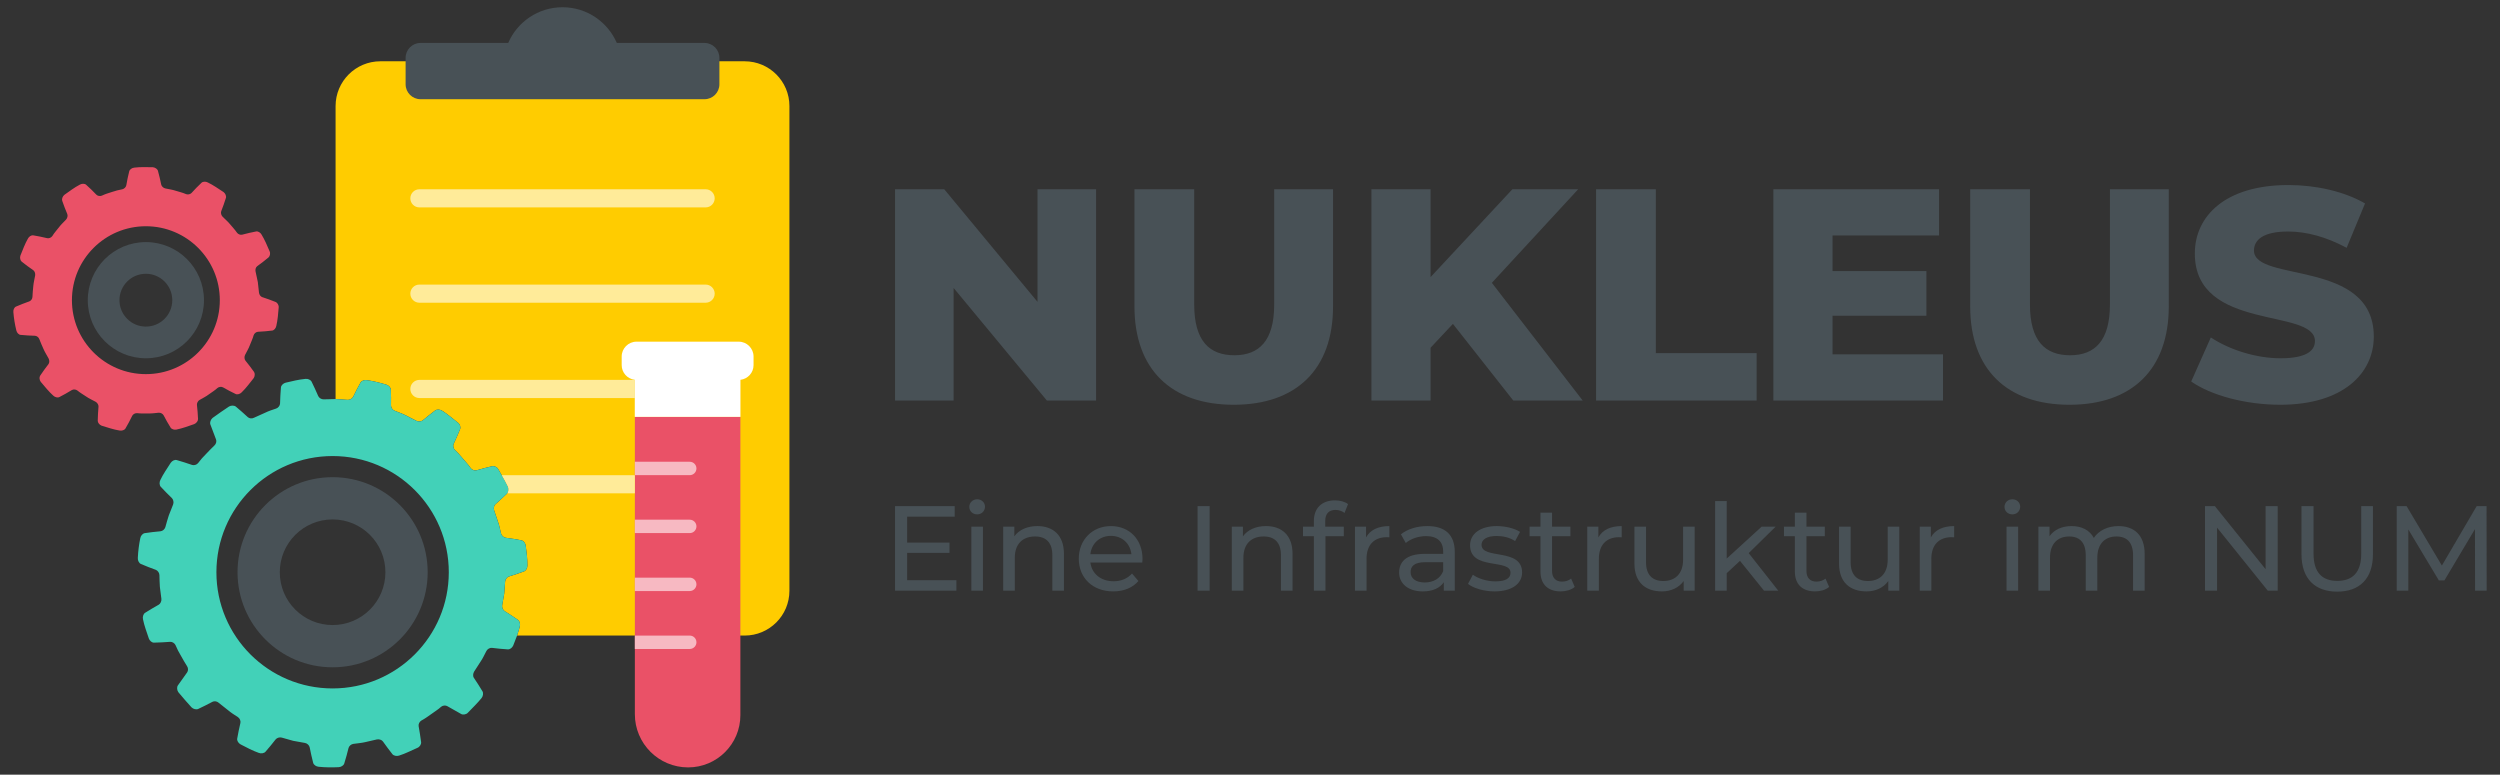 <?xml version="1.0" encoding="UTF-8"?>
<svg xmlns="http://www.w3.org/2000/svg" id="Ebene_1" version="1.1" viewBox="0 0 710 220">
  <rect x="0" y="0" width="710" height="220" fill="#333333" stroke="none"/>
  <defs>
    <style>
      .st0 {
        fill: #42d1b8;
      }

      .st1 {
        fill: #ffeb99;
      }

      .st2 {
        fill: #fc0;
      }

      .st3 {
        fill: #485156;
      }

      .st4 {
        fill: #fff;
      }

      .st5 {
        fill: #ea5167;
      }

      .st6 {
        fill: #f7b9c2;
      }
    </style>
  </defs>
  <path class="st2" d="M211.476,17.405h-103.448c-7.027,0-12.722,5.696-12.722,12.722v83.201l.042-.001,3.366.233c.622.047,1.332-.35,1.588-.882.659-1.391,1.348-2.682,2.082-4.018.281-.508,1.087-.826,1.783-.703,1.88.273,3.722.72,5.543,1.282.682.193,1.262.83,1.283,1.411.065,1.498.091,2.984.056,4.522-.008.586.451,1.252,1.033,1.482,1.056.443,2.157.79,3.176,1.318l3.004,1.545c.565.266,1.353.231,1.792-.131,1.144-.962,2.327-1.903,3.543-2.819.466-.353,1.339-.323,1.934.062,1.631.983,3.032,2.287,4.545,3.434.567.428.821,1.263.586,1.821-.58,1.42-1.186,2.815-1.825,4.18-.244.53-.082,1.312.367,1.745.856.765,1.585,1.654,2.329,2.525.71.874,1.522,1.665,2.138,2.609.36.508,1.106.788,1.666.626,1.451-.422,2.924-.811,4.42-1.165.559-.127,1.414.209,1.743.836.922,1.66,1.952,3.262,2.747,4.987.293.645.19,1.513-.233,1.92-1.089,1.058-2.195,2.08-3.319,3.065-.445.388-.548,1.141-.36,1.736l1.099,3.262c.405,1.054.571,2.176.851,3.266.139.607.728,1.163,1.311,1.242,1.51.2,3.044.442,4.505.737.569.112,1.111.783,1.202,1.487.273,1.884.487,3.773.48,5.676.021.708-.414,1.457-.96,1.656-1.42.521-2.818,1.003-4.258,1.44-.563.172-1.061.814-1.106,1.437l-.256,3.428-.584,3.324c-.108.613.214,1.36.718,1.67,1.296.797,2.524,1.619,3.773,2.489.477.332.713,1.169.518,1.85-.219.877-.487,1.738-.784,2.589h64.631c7.026,0,12.722-5.696,12.722-12.722V30.127c0-7.026-5.696-12.722-12.722-12.722Z"></path>
  <path class="st5" d="M180.298,118.386v84.426c0,8.357,6.775,15.131,15.131,15.131,8.196,0,14.84-6.644,14.84-14.84v-84.716h-29.971Z"></path>
  <path class="st3" d="M647.587,114.951c17.829,0,26.572-8.914,26.572-19.372,0-22.114-34.028-15.257-34.028-24.428,0-3,2.571-5.4,9.686-5.4,5.228,0,10.886,1.543,16.628,4.628l5.228-12.6c-5.914-3.428-13.971-5.228-21.771-5.228-17.829,0-26.572,8.743-26.572,19.457,0,22.285,34.114,15.343,34.114,24.857,0,2.914-2.743,4.886-9.772,4.886-6.943,0-14.486-2.4-19.8-5.914l-5.571,12.514c5.657,3.943,15.428,6.6,25.285,6.6M587.733,114.951c17.743,0,28.2-10.028,28.2-27.943v-33.257h-16.714v32.743c0,10.286-4.286,14.4-11.314,14.4-7.114,0-11.4-4.114-11.4-14.4v-32.743h-16.972v33.257c0,17.914,10.457,27.943,28.2,27.943M520.439,100.637v-10.972h26.657v-12.686h-26.657v-10.114h30.257v-13.114h-47.057v60h48.172v-13.114h-31.372ZM453.284,113.751h45.6v-13.457h-28.628v-46.543h-16.972v60ZM429.772,113.751h19.714l-25.8-33.428,24.515-26.572h-18.686l-23.229,24.943v-24.943h-16.8v60h16.8v-15l6.343-6.772,17.143,21.772ZM350.384,114.951c17.743,0,28.2-10.028,28.2-27.943v-33.257h-16.714v32.743c0,10.286-4.286,14.4-11.315,14.4-7.114,0-11.4-4.114-11.4-14.4v-32.743h-16.971v33.257c0,17.914,10.457,27.943,28.2,27.943M294.653,53.751v31.972l-26.486-31.972h-13.972v60h16.629v-31.972l26.486,31.972h13.971v-60h-16.628Z"></path>
  <path class="st1" d="M200.395,85.973h-81.285c-1.422,0-2.576-1.153-2.576-2.576s1.153-2.576,2.576-2.576h81.285c1.422,0,2.576,1.153,2.576,2.576s-1.153,2.576-2.576,2.576Z"></path>
  <path class="st1" d="M200.395,58.903h-81.285c-1.422,0-2.576-1.153-2.576-2.576s1.153-2.576,2.576-2.576h81.285c1.422,0,2.576,1.153,2.576,2.576s-1.153,2.576-2.576,2.576Z"></path>
  <path class="st3" d="M200.079,12.196h-24.903c-2.581-5.964-8.512-10.139-15.424-10.139s-12.844,4.175-15.424,10.139h-24.903c-2.328,0-4.232,1.904-4.232,4.232v7.516c0,2.327,1.904,4.232,4.232,4.232h80.653c2.328,0,4.232-1.904,4.232-4.232v-7.516c0-2.328-1.904-4.232-4.232-4.232"></path>
  <path class="st5" d="M62.428,85.252c0,11.597-9.402,21-21,21s-21-9.403-21-21,9.402-21,21-21,21,9.401,21,21M79.147,87.326c.08-.656-.378-1.364-.848-1.556-1.273-.511-2.546-.97-3.82-1.381-.503-.157-.869-.738-.929-1.291l-.331-2.995-.641-3.002c-.128-.541.049-1.207.475-1.511,1.082-.776,2.149-1.599,3.198-2.471.392-.326.605-1.139.323-1.736-.693-1.627-1.382-3.258-2.3-4.774-.323-.577-1.01-.973-1.517-.879-1.341.256-2.683.569-3.982.919-.502.134-1.168-.124-1.489-.581-.559-.834-1.274-1.553-1.908-2.332-.642-.802-1.443-1.453-2.159-2.185-.389-.398-.581-1.073-.402-1.547.484-1.235.933-2.498,1.341-3.794.16-.499-.136-1.252-.658-1.648-1.477-.961-2.918-1.99-4.512-2.756-.583-.305-1.377-.265-1.753.091-.975.905-1.948,1.919-2.849,2.909-.354.384-1.055.532-1.572.321-.917-.417-1.909-.623-2.864-.933-.974-.332-1.996-.461-2.998-.673-.547-.106-1.068-.616-1.173-1.099-.26-1.296-.57-2.599-.929-3.907-.136-.503-.792-.965-1.45-1.019-1.76-.031-3.542-.096-5.288.115-.654.068-1.297.544-1.419,1.048-.325,1.327-.607,2.602-.824,3.952-.088.518-.596,1.031-1.139,1.148-.986.194-1.966.415-2.914.757-.976.314-1.961.602-2.887,1.048-.511.223-1.217.096-1.578-.281-.932-.977-1.909-1.934-2.903-2.815-.385-.347-1.179-.365-1.753-.042-1.575.814-2.976,1.906-4.423,2.914-.506.424-.784,1.181-.611,1.676.443,1.291.924,2.55,1.446,3.776.188.461.032,1.162-.347,1.57-.68.738-1.444,1.404-2.039,2.217-.615.818-1.332,1.563-1.854,2.444-.306.467-.963.743-1.47.623-1.298-.309-2.657-.6-3.974-.808-.511-.085-1.184.33-1.489.911-.871,1.54-1.486,3.202-2.144,4.838-.22.621-.022,1.418.383,1.739,1.071.848,2.159,1.65,3.261,2.402.422.29.631.956.545,1.507-.171.989-.431,1.969-.521,2.969-.08,1.022-.227,2.041-.241,3.065.004.556-.392,1.144-.88,1.32-1.264.443-2.527.935-3.785,1.477-.506.208-.827.916-.758,1.57.14,1.762.419,3.497.841,5.21.142.643.669,1.221,1.214,1.264,1.37.133,2.73.215,4.075.251.518.014,1.079.455,1.252.982.337.947.783,1.852,1.174,2.777.41.94.972,1.805,1.457,2.707.255.497.27,1.184-.044,1.596-.815,1.048-1.602,2.138-2.359,3.268-.29.431-.229,1.244.174,1.765,1.141,1.345,2.245,2.731,3.558,3.916.472.457,1.245.643,1.703.408,1.2-.607,2.411-1.301,3.554-1.997.446-.269,1.16-.214,1.595.134.765.656,1.66,1.129,2.486,1.703.837.596,1.791.989,2.684,1.489.487.272.854.879.817,1.376-.118,1.322-.191,2.662-.22,4.019-.013.523.485,1.156,1.097,1.394,1.692.504,3.364,1.099,5.114,1.376.648.129,1.4-.138,1.661-.583.682-1.149,1.322-2.37,1.912-3.591.229-.469.86-.811,1.417-.759 1.0.131,2.005.089,3.011.082,1.028.028,2.046-.08,3.063-.204.553-.061,1.193.27,1.436.734.618,1.205,1.274,2.335,1.984,3.49.272.446,1.025.694,1.668.556,1.725-.354,3.394-.977,5.056-1.556.608-.258,1.09-.905,1.066-1.425-.056-1.362-.161-2.702-.313-4.022-.048-.492.284-1.151.773-1.42.869-.504,1.781-.942,2.583-1.552.828-.602,1.717-1.127,2.471-1.826.424-.358,1.134-.438,1.586-.182,1.158.661,2.388,1.327,3.587,1.886.464.225,1.231.019,1.687-.455,1.272-1.232,2.316-2.657,3.416-4.036.372-.542.417-1.352.115-1.777-.787-1.116-1.605-2.187-2.45-3.218-.312-.394-.347-1.102-.103-1.603.441-.902.989-1.756,1.335-2.702.362-.956.83-1.875,1.095-2.869.161-.535.712-.985,1.231-1.013,1.337-.065,2.704-.176,4.049-.344.511-.061,1.04-.652,1.166-1.301.394-1.727.536-3.49.68-5.255"></path>
  <path class="st3" d="M48.928,85.252c0,4.141-3.358,7.5-7.5,7.5s-7.5-3.359-7.5-7.5c0-4.144,3.358-7.5,7.5-7.5s7.5,3.356,7.5,7.5M57.928,85.252c0-9.113-7.387-16.5-16.5-16.5s-16.5,7.387-16.5,16.5,7.387,16.5,16.5,16.5,16.5-7.387,16.5-16.5"></path>
  <path class="st3" d="M706.215,167.751l-.034-24h-2.812l-9.874,16.869-10.012-16.869h-2.811v24h3.291v-17.383l8.674,14.468h1.577l8.674-14.571.034,17.485h3.292ZM663.767,168.026c6.343,0,10.149-3.669,10.149-10.629v-13.646h-3.326v13.509c0,5.314-2.469,7.714-6.789,7.714s-6.754-2.4-6.754-7.714v-13.509h-3.428v13.646c0,6.96,3.84,10.629,10.148,10.629M643.432,143.751v17.897l-14.4-17.897h-2.812v24h3.429v-17.897l14.4,17.897h2.811v-24h-3.429ZM601.638,149.408c-3.086,0-5.623,1.303-6.994,3.36-1.2-2.263-3.532-3.36-6.309-3.36-2.743,0-4.972,1.028-6.274,2.88v-2.708h-3.154v18.171h3.292v-9.36c0-3.943,2.16-6.034,5.451-6.034,2.983,0,4.697,1.749,4.697,5.314v10.08h3.292v-9.36c0-3.943,2.16-6.034,5.451-6.034,2.983,0,4.697,1.749,4.697,5.314v10.08h3.292v-10.457c0-5.348-3.017-7.886-7.44-7.886M569.859,167.751h3.292v-18.172h-3.292v18.172ZM571.505,146.083c1.303,0,2.229-.96,2.229-2.194,0-1.166-.96-2.092-2.229-2.092s-2.228.96-2.228,2.16.96,2.126,2.228,2.126M548.363,152.631v-3.051h-3.154v18.171h3.291v-9.051c0-3.977,2.194-6.137,5.726-6.137.24,0,.48,0,.754.034v-3.188c-3.188,0-5.451,1.097-6.617,3.223M536.106,149.58v9.394c0,3.908-2.194,6.034-5.623,6.034-3.12,0-4.903-1.783-4.903-5.348v-10.08h-3.292v10.457c0,5.349,3.12,7.92,7.817,7.92,2.572,0,4.834-1.063,6.172-2.948v2.743h3.119v-18.171h-3.291ZM518.445,164.322c-.686.548-1.611.857-2.571.857-1.817,0-2.846-1.097-2.846-3.052v-9.84h5.212v-2.708h-5.212v-3.977h-3.292v3.977h-3.086v2.708h3.086v9.977c0,3.668,2.092,5.691,5.76,5.691,1.474,0,2.983-.411,3.977-1.268l-1.029-2.366ZM500.984,167.751h4.046l-8.4-10.663,7.645-7.508h-3.977l-9.908,9.051v-16.32h-3.292v25.44h3.292v-4.971l3.771-3.497,6.823,8.468ZM477.996,149.58v9.394c0,3.908-2.194,6.034-5.623,6.034-3.12,0-4.903-1.783-4.903-5.348v-10.08h-3.291v10.457c0,5.349,3.12,7.92,7.817,7.92,2.572,0,4.834-1.063,6.172-2.948v2.743h3.12v-18.171h-3.292ZM453.938,152.631v-3.051h-3.154v18.171h3.291v-9.051c0-3.977,2.194-6.137,5.726-6.137.24,0,.48,0,.754.034v-3.188c-3.188,0-5.452,1.097-6.617,3.223M446.197,164.322c-.686.548-1.612.857-2.572.857-1.817,0-2.846-1.097-2.846-3.052v-9.84h5.212v-2.708h-5.212v-3.977h-3.292v3.977h-3.086v2.708h3.086v9.977c0,3.668,2.092,5.691,5.76,5.691,1.474,0,2.983-.411,3.977-1.268l-1.028-2.366ZM424.425,167.957c4.834,0,7.852-2.091,7.852-5.383,0-7.063-11.52-3.566-11.52-7.852,0-1.44,1.406-2.503,4.286-2.503,1.783,0,3.6.377,5.246,1.44l1.406-2.606c-1.577-1.028-4.252-1.646-6.617-1.646-4.663,0-7.577,2.194-7.577,5.452,0,7.234,11.485,3.703,11.485,7.783,0,1.543-1.268,2.468-4.32,2.468-2.365,0-4.834-.788-6.377-1.885l-1.372,2.605c1.508,1.2,4.492,2.126,7.508,2.126M404.619,165.42c-2.503,0-4.011-1.132-4.011-2.949,0-1.543.926-2.811,4.183-2.811h5.074v2.537c-.823,2.092-2.777,3.223-5.246,3.223M405.374,149.408c-2.915,0-5.623.823-7.509,2.332l1.372,2.468c1.406-1.2,3.6-1.954,5.76-1.954,3.257,0,4.868,1.612,4.868,4.388v.652h-5.211c-5.417,0-7.303,2.4-7.303,5.314,0,3.154,2.606,5.348,6.72,5.348,2.846,0,4.868-.96,5.966-2.606v2.4h3.12v-10.971c0-4.972-2.812-7.372-7.783-7.372M387.96,152.631v-3.051h-3.154v18.171h3.292v-9.051c0-3.977,2.194-6.137,5.726-6.137.24,0,.48,0,.754.034v-3.188c-3.188,0-5.452,1.097-6.617,3.223M379.31,144.814c.96,0,1.852.343,2.537.857l.994-2.503c-.926-.72-2.297-1.063-3.703-1.063-3.874,0-6,2.331-6,5.863v1.612h-3.086v2.708h3.086v15.463h3.291v-15.463h5.212v-2.708h-5.28v-1.577c0-2.092.994-3.188,2.948-3.188M359.537,149.408c-2.88,0-5.212,1.063-6.548,2.914v-2.743h-3.154v18.171h3.291v-9.36c0-3.943,2.263-6.034,5.76-6.034,3.12,0,4.903,1.749,4.903,5.314v10.08h3.292v-10.457c0-5.348-3.12-7.886-7.543-7.886M340.111,167.751h3.428v-24h-3.428v24ZM315.494,152.186c3.188,0,5.486,2.16,5.828,5.211h-11.657c.343-3.086,2.674-5.211,5.828-5.211M324.477,158.768c0-5.588-3.737-9.36-8.983-9.36s-9.12,3.874-9.12,9.257c0,5.417,3.908,9.291,9.771,9.291,3.017,0,5.521-1.028,7.166-2.948l-1.817-2.126c-1.337,1.474-3.12,2.194-5.246,2.194-3.6,0-6.172-2.126-6.583-5.314h14.743c.034-.308.068-.72.068-.994M294.614,149.408c-2.88,0-5.212,1.063-6.548,2.914v-2.743h-3.155v18.171h3.292v-9.36c0-3.943,2.263-6.034,5.76-6.034,3.12,0,4.903,1.749,4.903,5.314v10.08h3.291v-10.457c0-5.348-3.12-7.886-7.543-7.886M275.864,167.751h3.292v-18.172h-3.292v18.172ZM277.509,146.083c1.303,0,2.228-.96,2.228-2.194,0-1.166-.96-2.092-2.228-2.092s-2.229.96-2.229,2.16.96,2.126,2.229,2.126M257.624,164.768v-7.748h12.034v-2.914h-12.034v-7.372h13.508v-2.983h-16.937v24h17.417v-2.983h-13.988Z"></path>
  <path class="st3" d="M94.459,135.516c-14.912,0-27,12.087-27,27s12.088,27,27,27,27-12.089,27-27-12.088-27-27-27ZM94.459,177.516c-8.284,0-15-6.717-15-15s6.716-15,15-15,15,6.715,15,15-6.716,15-15,15Z"></path>
  <path class="st0" d="M149.304,154.943c-.091-.704-.633-1.375-1.202-1.487-1.461-.296-2.995-.538-4.505-.737-.583-.079-1.172-.635-1.311-1.242-.28-1.091-.446-2.212-.851-3.266l-1.099-3.262c-.188-.595-.085-1.348.36-1.736,1.124-.985,2.23-2.007,3.319-3.065.423-.407.527-1.275.233-1.92-.795-1.726-1.825-3.328-2.747-4.987-.329-.628-1.184-.964-1.743-.836-1.496.355-2.969.743-4.42,1.165-.56.162-1.306-.118-1.666-.626-.616-.944-1.428-1.736-2.138-2.609-.745-.871-1.473-1.76-2.329-2.525-.448-.433-.61-1.214-.367-1.745.638-1.365,1.245-2.76,1.825-4.18.235-.558-.019-1.393-.586-1.821-1.513-1.147-2.914-2.451-4.545-3.434-.595-.386-1.468-.415-1.934-.062-1.216.917-2.399,1.858-3.543,2.819-.439.362-1.226.397-1.792.131l-3.004-1.545c-1.019-.529-2.12-.875-3.176-1.318-.583-.23-1.042-.896-1.033-1.482.035-1.538.009-3.025-.056-4.522-.021-.581-.602-1.218-1.283-1.411-1.821-.562-3.663-1.009-5.543-1.282-.696-.124-1.501.195-1.783.703-.734,1.336-1.423,2.627-2.082,4.018-.256.532-.966.929-1.588.882l-3.366-.233-3.44.092c-.623.021-1.313-.421-1.541-.948-.586-1.364-1.214-2.724-1.88-4.079-.257-.524-1.049-.878-1.751-.788-1.898.181-3.747.637-5.597,1.073-.691.162-1.303.769-1.354,1.345-.134,1.507-.208,3.065-.252,4.58-.019.586-.511,1.225-1.103,1.424-1.068.355-2.141.698-3.152,1.197l-3.137,1.412c-.543.308-1.329.235-1.755-.155-1.098-1.018-2.232-2.016-3.399-2.992-.449-.377-1.325-.397-1.937-.042-1.599,1.021-3.124,2.157-4.678,3.247-.544.449-.826,1.288-.631,1.842l1.609,4.265c.22.539.014,1.306-.457,1.713-.83.76-1.576,1.606-2.367,2.405-.821.804-1.576,1.666-2.261,2.588-.386.489-1.151.727-1.705.539-1.428-.494-2.882-.955-4.355-1.383-.581-.174-1.339.2-1.731.79-1.014,1.607-2.129,3.155-2.941,4.881-.327.629-.268,1.501.133,1.927,1.036,1.111,2.09,2.186,3.167,3.221.391.393.569,1.198.335,1.777l-1.237,3.143c-.374,1.082-.645,2.2-.969,3.299-.169.602-.786,1.127-1.37,1.179-1.54.127-2.976.315-4.479.531-.575.082-1.15.724-1.271,1.419-.383,1.863-.617,3.742-.703,5.639-.052.706.344,1.475.88,1.701,1.4.593,2.755,1.144,4.218,1.657.556.2,1.022.865,1.038,1.487.044,1.126.031,2.252.127,3.374l.437,3.413c.076.621-.282,1.353-.76,1.633-1.3.725-2.588,1.492-3.867,2.299-.496.311-.767,1.136-.607,1.826.365,1.871,1.065,3.646,1.654,5.453.235.669.878,1.222,1.483,1.2,1.545-.038,3.074-.115,4.587-.232.584-.041,1.266.381,1.522.95.431,1.043.945,2.042,1.531,3.005.583.988,1.102,2.012,1.739,2.964.359.513.365,1.304.019,1.769l-2.63,3.698c-.331.487-.266,1.365.151,1.935,1.237,1.44,2.437,2.914,3.738,4.295.506.496,1.362.697,1.892.445,1.385-.649,2.74-1.329,4.067-2.037.513-.273,1.291-.141,1.746.284l2.646,2.098c.875.748,1.85,1.349,2.816,1.97.526.338.84,1.079.712,1.649-.339,1.466-.663,2.989-.915,4.471-.099.571.341,1.308.971,1.633,1.688.877,3.367,1.772,5.162,2.414.661.26,1.519.115,1.9-.327.997-1.145,1.951-2.305,2.866-3.481.36-.463,1.139-.712,1.739-.541l3.249.917,3.383.611c.614.107,1.202.668,1.315,1.245.286,1.498.621,2.922.99,4.392.141.563.84,1.07,1.544,1.122,1.889.195,3.783.215,5.688.118.707-.019,1.433-.494,1.601-1.049.448-1.436.851-2.882,1.209-4.383.139-.572.752-1.103,1.372-1.183,1.114-.167,2.244-.231,3.338-.49l3.353-.774c.616-.118,1.365.101,1.697.565.861,1.216,1.76,2.419,2.696,3.611.362.461,1.212.65,1.883.421,1.823-.551,3.5-1.472,5.248-2.213.654-.277,1.112-1.024,1.027-1.622-.199-1.529-.433-3.039-.704-4.529-.103-.574.248-1.294.79-1.602,1-.522,1.903-1.199,2.825-1.844.914-.687,1.92-1.261,2.76-2.047.473-.406,1.265-.489,1.766-.191l3.959,2.24c.506.266,1.414.153,1.889-.374,1.301-1.381,2.693-2.682,3.886-4.16.443-.553.56-1.423.254-1.924-.784-1.306-1.598-2.583-2.438-3.825-.337-.49-.242-1.244.079-1.781l1.831-2.839c.665-.938,1.105-2.008,1.654-3.013.287-.555.993-.945,1.574-.877,1.51.19,3.04.343,4.522.431.579.038,1.27-.475,1.531-1.134.725-1.762,1.397-3.539,1.858-5.387.195-.682-.041-1.519-.518-1.85-1.249-.87-2.477-1.693-3.773-2.489-.504-.31-.826-1.057-.718-1.67l.584-3.324.256-3.428c.046-.623.543-1.265,1.106-1.437,1.44-.437,2.839-.919,4.258-1.44.546-.199.981-.948.96-1.656.007-1.903-.207-3.792-.48-5.676ZM94.459,195.516c-18.226,0-33-14.775-33-33s14.774-33,33-33,33,14.775,33,33-14.774,33-33,33Z"></path>
  <g>
    <path class="st1" d="M180.298,140.112v-5.152h-37.81c.623,1.071,1.242,2.143,1.761,3.269.286.629.189,1.465-.209,1.883h36.258Z"></path>
    <path class="st6" d="M180.294,131.141h15.592c1.051,0,1.903.852,1.903,1.903s-.853,1.903-1.903,1.903h-15.592v-3.805Z"></path>
    <path class="st6" d="M180.294,147.595h15.592c1.051,0,1.903.852,1.903,1.903s-.853,1.903-1.903,1.903h-15.592v-3.805Z"></path>
    <path class="st6" d="M180.294,164.049h15.592c1.051,0,1.903.852,1.903,1.903s-.853,1.903-1.903,1.903h-15.592v-3.805Z"></path>
    <path class="st6" d="M180.294,180.503h15.592c1.051,0,1.903.852,1.903,1.903s-.853,1.903-1.903,1.903h-15.592v-3.805Z"></path>
  </g>
  <path class="st1" d="M180.278,107.89h-61.169c-1.422,0-2.576,1.153-2.576,2.576s1.153,2.576,2.576,2.576h61.169v-5.152Z"></path>
  <path class="st4" d="M209.795,97.032h-29.022c-2.318,0-4.214,1.896-4.214,4.213v2.459c0,2.148,1.635,3.914,3.72,4.163v10.52h30.01v-10.519c2.084-.249,3.72-2.015,3.72-4.163v-2.459c0-2.317-1.896-4.213-4.213-4.213Z"></path>
</svg>
